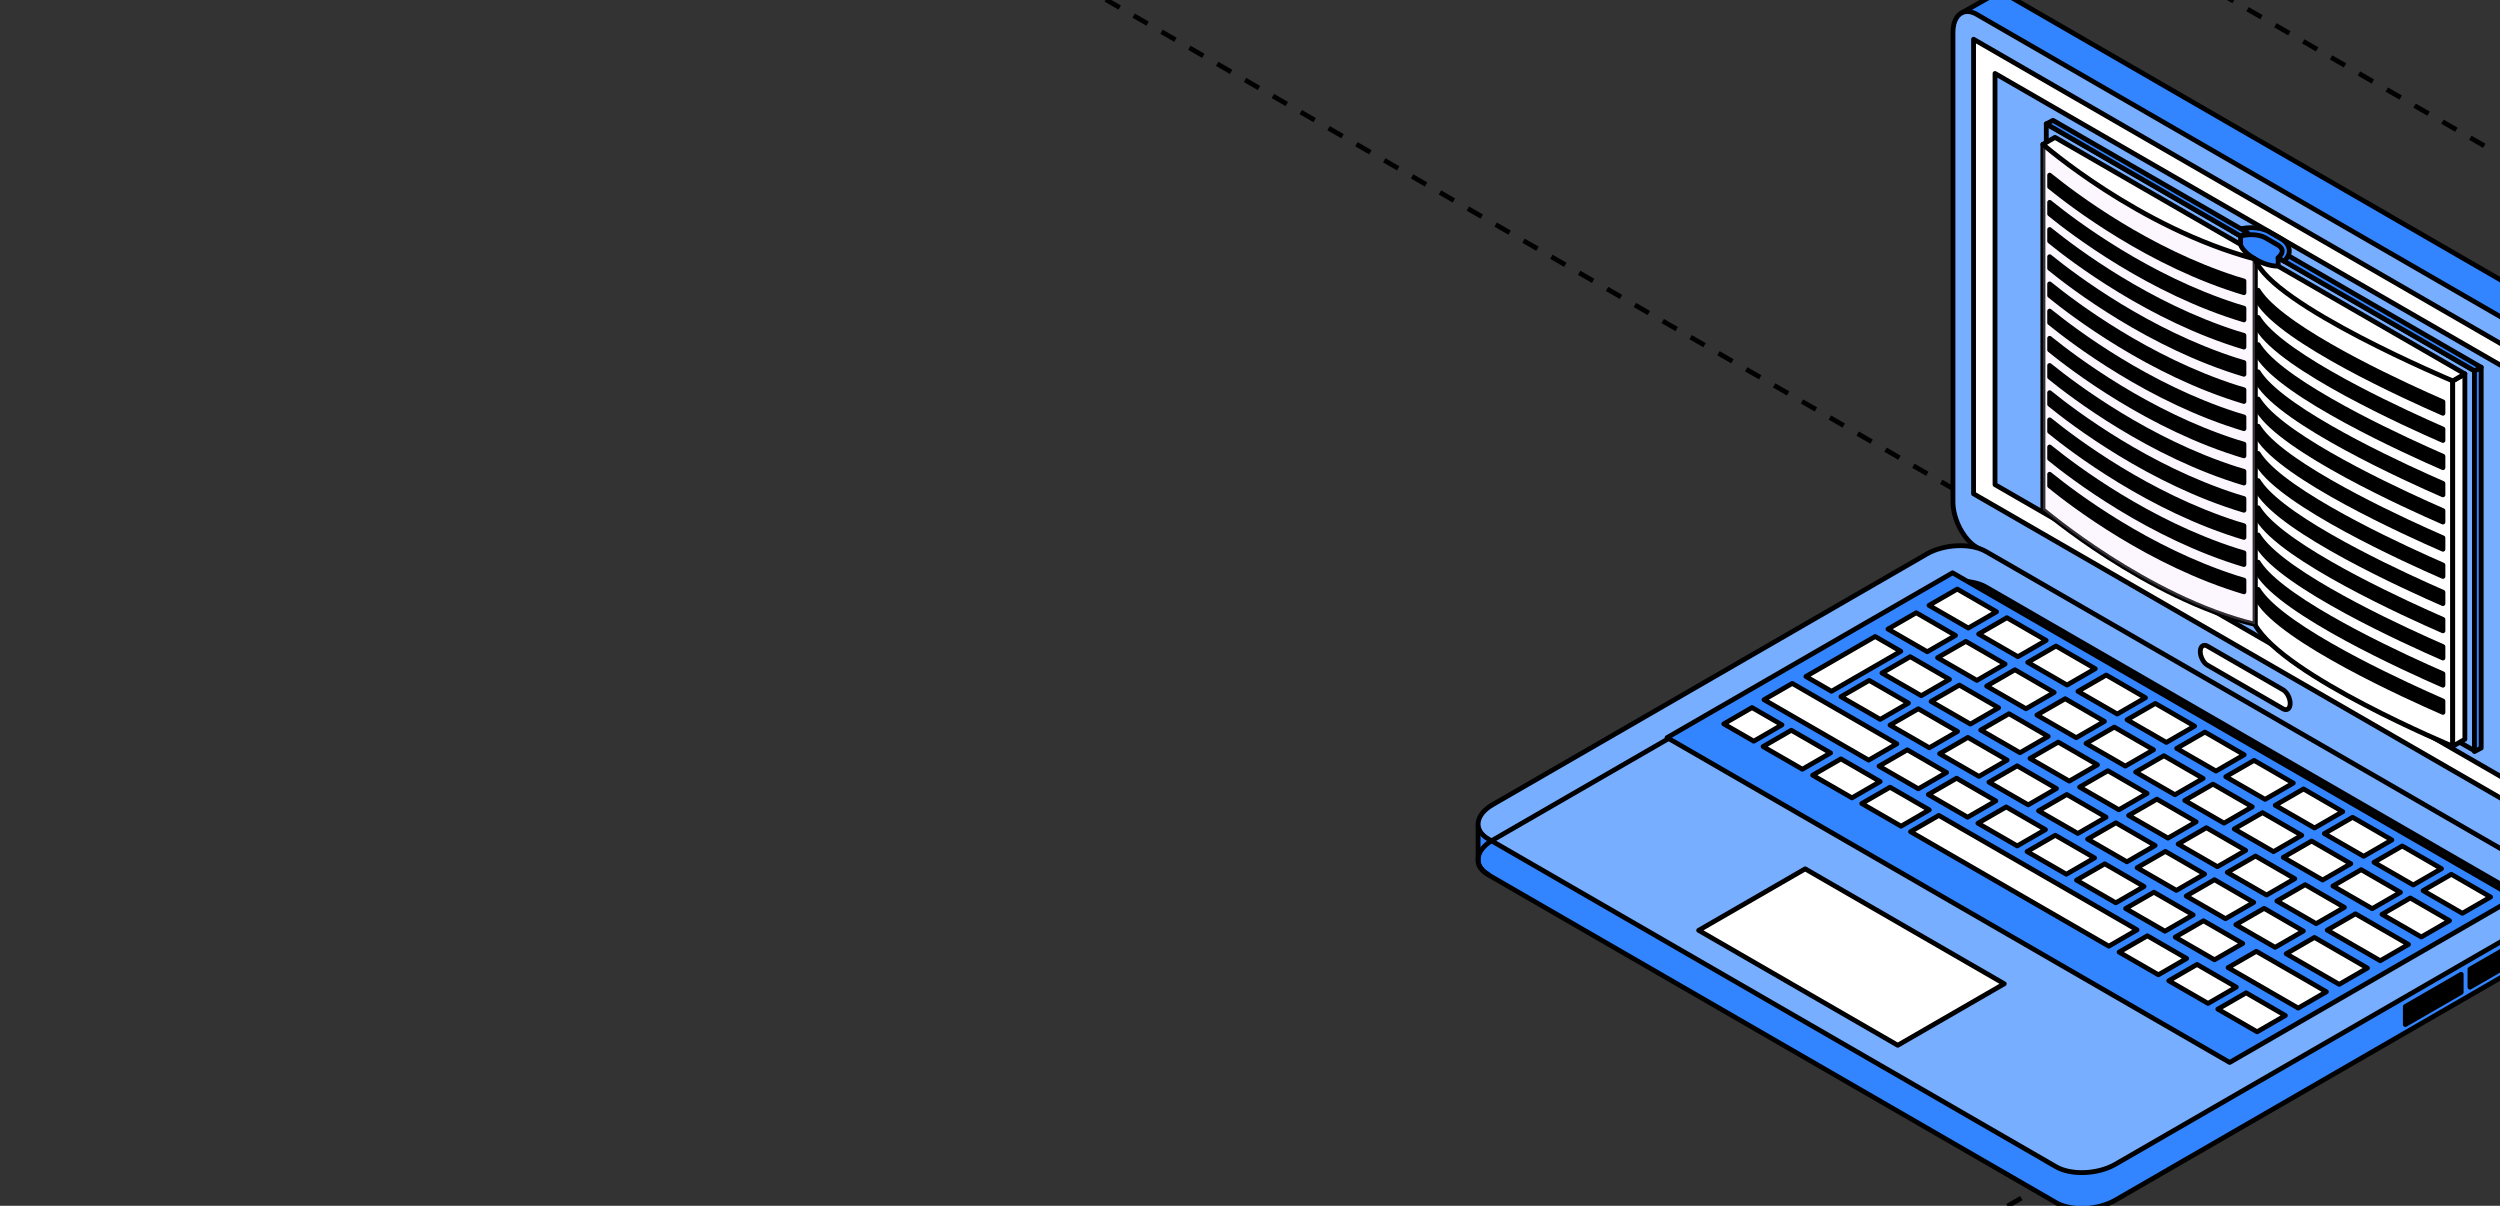 <?xml version="1.0" encoding="UTF-8"?> <svg xmlns="http://www.w3.org/2000/svg" width="311" height="150" viewBox="0 0 311 150" fill="none"><rect x="0" y="0" width="311" height="150" fill="#333333" stroke="none"/><g clip-path="url(#clip0_3424_19508)"><path d="M130.633 -4.055L910.197 445.974" stroke="black" stroke-width="0.6" stroke-linejoin="round" stroke-dasharray="2 2"></path><path d="M130.633 -84.852L910.197 365.177" stroke="black" stroke-width="0.6" stroke-linejoin="round" stroke-dasharray="2 2"></path><path d="M937.363 -166.117L157.799 283.912" stroke="black" stroke-width="0.6" stroke-linejoin="round" stroke-dasharray="2 2"></path><path d="M937.363 -246.922L157.799 203.107" stroke="black" stroke-width="0.6" stroke-linejoin="round" stroke-dasharray="2 2"></path><path d="M244.042 1.603L248.002 -0.649L248.006 -0.628C248.524 -0.92 249.188 -0.909 249.918 -0.487L323.038 41.73C324.668 42.67 326 45.217 326 47.389V105.789C326 107.027 325.558 107.868 324.884 108.204L324.904 108.216L321.025 110.414L321.271 107.006L249.919 65.811C248.289 64.87 246.957 62.323 246.957 60.151V4.606L244.042 1.603Z" fill="#3284FF" stroke="black" stroke-width="0.6" stroke-miterlimit="10" stroke-linecap="round" stroke-linejoin="round"></path><path d="M245.911 68.09L319.031 110.306C320.66 111.247 321.992 110.239 321.992 108.066V49.666C321.992 47.493 320.659 44.947 319.031 44.007L245.911 1.79C244.282 0.849 242.949 1.857 242.949 4.029V62.43C242.949 64.602 244.283 67.149 245.911 68.09Z" fill="#78AEFF" stroke="black" stroke-width="0.6" stroke-miterlimit="10" stroke-linecap="round" stroke-linejoin="round"></path><path d="M245.512 61.428L319.434 104.107V47.562L245.512 4.883V61.428Z" fill="white" stroke="black" stroke-width="0.6" stroke-miterlimit="10" stroke-linecap="round" stroke-linejoin="round"></path><path d="M274.6 82.741L284.012 88.175C284.5 88.457 284.898 88.155 284.898 87.505C284.898 86.856 284.5 86.095 284.012 85.814L274.6 80.379C274.112 80.098 273.714 80.399 273.714 81.049C273.714 81.698 274.112 82.459 274.6 82.741Z" fill="white" stroke="black" stroke-width="0.6" stroke-miterlimit="10" stroke-linecap="round" stroke-linejoin="round"></path><path d="M248.18 9.141L316.859 48.777V99.926L248.18 60.29V9.141Z" fill="#78AEFF" stroke="black" stroke-width="0.6" stroke-miterlimit="10" stroke-linecap="round" stroke-linejoin="round"></path><path d="M183.874 102.576L188.721 102.362V102.806L239.681 73.384C241.859 72.127 245.182 71.99 247.068 73.078L314.1 111.779V110.984H318.949V115.834H318.942C318.881 116.634 318.287 117.463 317.157 118.115L263.152 149.295C260.975 150.552 257.651 150.69 255.765 149.601L185.146 108.829C184.388 108.392 183.957 107.819 183.874 107.21V102.576Z" fill="#3284FF" stroke="black" stroke-width="0.6" stroke-miterlimit="10" stroke-linecap="round" stroke-linejoin="round"></path><path d="M185.147 104.368L255.767 145.14C257.652 146.228 260.977 146.091 263.153 144.833L317.158 113.654C319.336 112.397 319.575 110.478 317.688 109.389L247.069 68.617C245.184 67.529 241.86 67.666 239.682 68.924L185.678 100.103C183.501 101.36 183.262 103.28 185.147 104.368Z" fill="#78AEFF" stroke="black" stroke-width="0.6" stroke-miterlimit="10" stroke-linecap="round" stroke-linejoin="round"></path><path d="M318.704 116.608C319.251 115.597 318.93 114.52 317.688 113.803L247.069 73.031C245.184 71.943 241.86 72.08 239.682 73.338L185.678 104.517C183.501 105.774 183.262 107.694 185.147 108.782" stroke="black" stroke-width="0.6" stroke-miterlimit="10" stroke-linecap="round" stroke-linejoin="round"></path><path d="M207.385 91.761L277.37 132.167L312.883 111.665L242.898 71.258L207.385 91.761Z" fill="#3284FF" stroke="black" stroke-width="0.6" stroke-miterlimit="10" stroke-linecap="round" stroke-linejoin="round"></path><path d="M211.315 115.735L236.079 130.032L249.328 122.383L224.564 108.086L211.315 115.735Z" fill="white" stroke="black" stroke-width="0.6" stroke-miterlimit="10" stroke-linecap="round" stroke-linejoin="round"></path><path d="M309.828 111.586L304.943 108.766L301.43 110.794L306.314 113.614L309.828 111.586Z" fill="white" stroke="black" stroke-width="0.6" stroke-miterlimit="10" stroke-linecap="round" stroke-linejoin="round"></path><path d="M304.719 114.532L299.834 111.711L296.321 113.74L301.206 116.56L304.719 114.532Z" fill="white" stroke="black" stroke-width="0.6" stroke-miterlimit="10" stroke-linecap="round" stroke-linejoin="round"></path><path d="M299.613 117.486L293.02 113.68L289.507 115.708L296.101 119.515L299.613 117.486Z" fill="white" stroke="black" stroke-width="0.6" stroke-miterlimit="10" stroke-linecap="round" stroke-linejoin="round"></path><path d="M236.457 81.02L233.271 79.18L224.652 84.156L227.837 85.995L236.457 81.02Z" fill="white" stroke="black" stroke-width="0.6" stroke-miterlimit="10" stroke-linecap="round" stroke-linejoin="round"></path><path d="M294.508 120.424L287.914 116.617L284.401 118.645L290.995 122.452L294.508 120.424Z" fill="white" stroke="black" stroke-width="0.6" stroke-miterlimit="10" stroke-linecap="round" stroke-linejoin="round"></path><path d="M289.402 123.377L280.685 118.344L277.172 120.372L285.89 125.405L289.402 123.377Z" fill="white" stroke="black" stroke-width="0.6" stroke-miterlimit="10" stroke-linecap="round" stroke-linejoin="round"></path><path d="M235.969 92.531L222.953 85.016L219.44 87.044L232.456 94.559L235.969 92.531Z" fill="white" stroke="black" stroke-width="0.6" stroke-miterlimit="10" stroke-linecap="round" stroke-linejoin="round"></path><path d="M284.297 126.328L279.413 123.508L275.9 125.536L280.784 128.357L284.297 126.328Z" fill="white" stroke="black" stroke-width="0.6" stroke-miterlimit="10" stroke-linecap="round" stroke-linejoin="round"></path><path d="M303.719 108.062L298.835 105.242L295.321 107.27L300.206 110.09L303.719 108.062Z" fill="white" stroke="black" stroke-width="0.6" stroke-miterlimit="10" stroke-linecap="round" stroke-linejoin="round"></path><path d="M298.613 111.008L293.728 108.188L290.215 110.217L295.1 113.036L298.613 111.008Z" fill="white" stroke="black" stroke-width="0.6" stroke-miterlimit="10" stroke-linecap="round" stroke-linejoin="round"></path><path d="M297.547 104.492L292.661 101.672L289.149 103.7L294.034 106.521L297.547 104.492Z" fill="white" stroke="black" stroke-width="0.6" stroke-miterlimit="10" stroke-linecap="round" stroke-linejoin="round"></path><path d="M292.441 107.445L287.557 104.625L284.044 106.653L288.929 109.473L292.441 107.445Z" fill="white" stroke="black" stroke-width="0.6" stroke-miterlimit="10" stroke-linecap="round" stroke-linejoin="round"></path><path d="M291.438 100.969L286.552 98.148L283.039 100.177L287.924 102.997L291.438 100.969Z" fill="white" stroke="black" stroke-width="0.6" stroke-miterlimit="10" stroke-linecap="round" stroke-linejoin="round"></path><path d="M286.336 103.914L281.452 101.094L277.939 103.122L282.823 105.943L286.336 103.914Z" fill="white" stroke="black" stroke-width="0.6" stroke-miterlimit="10" stroke-linecap="round" stroke-linejoin="round"></path><path d="M285.285 97.415L280.4 94.594L276.887 96.622L281.772 99.442L285.285 97.415Z" fill="white" stroke="black" stroke-width="0.6" stroke-miterlimit="10" stroke-linecap="round" stroke-linejoin="round"></path><path d="M280.18 100.367L275.295 97.547L271.782 99.575L276.667 102.396L280.18 100.367Z" fill="white" stroke="black" stroke-width="0.6" stroke-miterlimit="10" stroke-linecap="round" stroke-linejoin="round"></path><path d="M279.176 93.891L274.291 91.07L270.779 93.099L275.663 95.919L279.176 93.891Z" fill="white" stroke="black" stroke-width="0.6" stroke-miterlimit="10" stroke-linecap="round" stroke-linejoin="round"></path><path d="M274.07 96.836L269.185 94.016L265.672 96.044L270.558 98.864L274.07 96.836Z" fill="white" stroke="black" stroke-width="0.6" stroke-miterlimit="10" stroke-linecap="round" stroke-linejoin="round"></path><path d="M273.004 90.328L268.118 87.508L264.605 89.536L269.491 92.356L273.004 90.328Z" fill="white" stroke="black" stroke-width="0.6" stroke-miterlimit="10" stroke-linecap="round" stroke-linejoin="round"></path><path d="M267.898 93.274L263.014 90.453L259.501 92.482L264.385 95.302L267.898 93.274Z" fill="white" stroke="black" stroke-width="0.6" stroke-miterlimit="10" stroke-linecap="round" stroke-linejoin="round"></path><path d="M291.641 112.876L286.755 110.055L283.243 112.084L288.127 114.903L291.641 112.876Z" fill="white" stroke="black" stroke-width="0.6" stroke-miterlimit="10" stroke-linecap="round" stroke-linejoin="round"></path><path d="M286.535 115.82L281.651 113L278.137 115.028L283.022 117.849L286.535 115.82Z" fill="white" stroke="black" stroke-width="0.6" stroke-miterlimit="10" stroke-linecap="round" stroke-linejoin="round"></path><path d="M285.469 109.312L280.584 106.492L277.071 108.52L281.956 111.34L285.469 109.312Z" fill="white" stroke="black" stroke-width="0.6" stroke-miterlimit="10" stroke-linecap="round" stroke-linejoin="round"></path><path d="M280.363 112.259L275.478 109.438L271.965 111.467L276.85 114.287L280.363 112.259Z" fill="white" stroke="black" stroke-width="0.6" stroke-miterlimit="10" stroke-linecap="round" stroke-linejoin="round"></path><path d="M279.359 105.789L274.474 102.969L270.961 104.997L275.847 107.818L279.359 105.789Z" fill="white" stroke="black" stroke-width="0.6" stroke-miterlimit="10" stroke-linecap="round" stroke-linejoin="round"></path><path d="M274.254 108.734L269.37 105.914L265.857 107.942L270.741 110.762L274.254 108.734Z" fill="white" stroke="black" stroke-width="0.6" stroke-miterlimit="10" stroke-linecap="round" stroke-linejoin="round"></path><path d="M273.203 102.234L268.318 99.414L264.805 101.442L269.69 104.262L273.203 102.234Z" fill="white" stroke="black" stroke-width="0.6" stroke-miterlimit="10" stroke-linecap="round" stroke-linejoin="round"></path><path d="M268.098 105.179L263.213 102.359L259.701 104.387L264.585 107.207L268.098 105.179Z" fill="white" stroke="black" stroke-width="0.6" stroke-miterlimit="10" stroke-linecap="round" stroke-linejoin="round"></path><path d="M267.102 98.703L262.216 95.883L258.703 97.911L263.587 100.732L267.102 98.703Z" fill="white" stroke="black" stroke-width="0.6" stroke-miterlimit="10" stroke-linecap="round" stroke-linejoin="round"></path><path d="M261.992 101.656L257.108 98.836L253.595 100.864L258.479 103.684L261.992 101.656Z" fill="white" stroke="black" stroke-width="0.6" stroke-miterlimit="10" stroke-linecap="round" stroke-linejoin="round"></path><path d="M260.926 95.141L256.04 92.32L252.528 94.349L257.413 97.169L260.926 95.141Z" fill="white" stroke="black" stroke-width="0.6" stroke-miterlimit="10" stroke-linecap="round" stroke-linejoin="round"></path><path d="M255.82 98.094L250.935 95.273L247.422 97.301L252.308 100.123L255.82 98.094Z" fill="white" stroke="black" stroke-width="0.6" stroke-miterlimit="10" stroke-linecap="round" stroke-linejoin="round"></path><path d="M254.797 91.609L249.913 88.789L246.4 90.817L251.284 93.637L254.797 91.609Z" fill="white" stroke="black" stroke-width="0.6" stroke-miterlimit="10" stroke-linecap="round" stroke-linejoin="round"></path><path d="M249.688 94.554L244.802 91.734L241.289 93.762L246.175 96.582L249.688 94.554Z" fill="white" stroke="black" stroke-width="0.6" stroke-miterlimit="10" stroke-linecap="round" stroke-linejoin="round"></path><path d="M278.996 117.368L274.112 114.547L270.599 116.576L275.483 119.396L278.996 117.368Z" fill="white" stroke="black" stroke-width="0.6" stroke-miterlimit="10" stroke-linecap="round" stroke-linejoin="round"></path><path d="M272.828 113.812L267.943 110.992L264.43 113.02L269.314 115.84L272.828 113.812Z" fill="white" stroke="black" stroke-width="0.6" stroke-miterlimit="10" stroke-linecap="round" stroke-linejoin="round"></path><path d="M266.715 110.281L261.83 107.461L258.317 109.489L263.202 112.31L266.715 110.281Z" fill="white" stroke="black" stroke-width="0.6" stroke-miterlimit="10" stroke-linecap="round" stroke-linejoin="round"></path><path d="M260.562 106.726L255.678 103.906L252.165 105.934L257.05 108.754L260.562 106.726Z" fill="white" stroke="black" stroke-width="0.6" stroke-miterlimit="10" stroke-linecap="round" stroke-linejoin="round"></path><path d="M254.453 103.203L249.569 100.383L246.055 102.411L250.94 105.231L254.453 103.203Z" fill="white" stroke="black" stroke-width="0.6" stroke-miterlimit="10" stroke-linecap="round" stroke-linejoin="round"></path><path d="M248.281 99.634L243.396 96.812L239.883 98.841L244.767 101.662L248.281 99.634Z" fill="white" stroke="black" stroke-width="0.6" stroke-miterlimit="10" stroke-linecap="round" stroke-linejoin="round"></path><path d="M242.152 96.101L237.267 93.281L233.754 95.309L238.64 98.129L242.152 96.101Z" fill="white" stroke="black" stroke-width="0.6" stroke-miterlimit="10" stroke-linecap="round" stroke-linejoin="round"></path><path d="M248.625 88.047L243.74 85.227L240.227 87.254L245.112 90.076L248.625 88.047Z" fill="white" stroke="black" stroke-width="0.6" stroke-miterlimit="10" stroke-linecap="round" stroke-linejoin="round"></path><path d="M243.516 90.992L238.631 88.172L235.119 90.2L240.003 93.02L243.516 90.992Z" fill="white" stroke="black" stroke-width="0.6" stroke-miterlimit="10" stroke-linecap="round" stroke-linejoin="round"></path><path d="M242.516 84.516L237.63 81.695L234.118 83.724L239.003 86.544L242.516 84.516Z" fill="white" stroke="black" stroke-width="0.6" stroke-miterlimit="10" stroke-linecap="round" stroke-linejoin="round"></path><path d="M237.41 87.461L232.526 84.641L229.013 86.669L233.897 89.489L237.41 87.461Z" fill="white" stroke="black" stroke-width="0.6" stroke-miterlimit="10" stroke-linecap="round" stroke-linejoin="round"></path><path d="M266.895 86.796L262.009 83.977L258.496 86.004L263.382 88.825L266.895 86.796Z" fill="white" stroke="black" stroke-width="0.6" stroke-miterlimit="10" stroke-linecap="round" stroke-linejoin="round"></path><path d="M261.789 89.742L256.905 86.922L253.392 88.95L258.276 91.77L261.789 89.742Z" fill="white" stroke="black" stroke-width="0.6" stroke-miterlimit="10" stroke-linecap="round" stroke-linejoin="round"></path><path d="M260.648 83.187L255.763 80.367L252.25 82.395L257.135 85.216L260.648 83.187Z" fill="white" stroke="black" stroke-width="0.6" stroke-miterlimit="10" stroke-linecap="round" stroke-linejoin="round"></path><path d="M255.539 86.14L250.655 83.32L247.141 85.348L252.026 88.168L255.539 86.14Z" fill="white" stroke="black" stroke-width="0.6" stroke-miterlimit="10" stroke-linecap="round" stroke-linejoin="round"></path><path d="M254.539 79.665L249.655 76.844L246.142 78.872L251.026 81.692L254.539 79.665Z" fill="white" stroke="black" stroke-width="0.6" stroke-miterlimit="10" stroke-linecap="round" stroke-linejoin="round"></path><path d="M249.434 82.609L244.548 79.789L241.035 81.817L245.921 84.638L249.434 82.609Z" fill="white" stroke="black" stroke-width="0.6" stroke-miterlimit="10" stroke-linecap="round" stroke-linejoin="round"></path><path d="M248.367 76.101L243.482 73.281L239.969 75.309L244.854 78.129L248.367 76.101Z" fill="white" stroke="black" stroke-width="0.6" stroke-miterlimit="10" stroke-linecap="round" stroke-linejoin="round"></path><path d="M243.262 79.048L238.377 76.227L234.864 78.256L239.749 81.076L243.262 79.048Z" fill="white" stroke="black" stroke-width="0.6" stroke-miterlimit="10" stroke-linecap="round" stroke-linejoin="round"></path><path d="M278.191 122.798L273.307 119.977L269.794 122.006L274.679 124.826L278.191 122.798Z" fill="white" stroke="black" stroke-width="0.6" stroke-miterlimit="10" stroke-linecap="round" stroke-linejoin="round"></path><path d="M272.016 119.234L267.13 116.414L263.618 118.442L268.503 121.262L272.016 119.234Z" fill="white" stroke="black" stroke-width="0.6" stroke-miterlimit="10" stroke-linecap="round" stroke-linejoin="round"></path><path d="M240 100.75L235.116 97.93L231.602 99.958L236.487 102.779L240 100.75Z" fill="white" stroke="black" stroke-width="0.6" stroke-miterlimit="10" stroke-linecap="round" stroke-linejoin="round"></path><path d="M233.891 97.226L229.005 94.406L225.493 96.434L230.378 99.255L233.891 97.226Z" fill="white" stroke="black" stroke-width="0.6" stroke-miterlimit="10" stroke-linecap="round" stroke-linejoin="round"></path><path d="M227.723 93.665L222.838 90.844L219.324 92.872L224.21 95.692L227.723 93.665Z" fill="white" stroke="black" stroke-width="0.6" stroke-miterlimit="10" stroke-linecap="round" stroke-linejoin="round"></path><path d="M221.676 90.175L217.95 88.023L214.437 90.051L218.163 92.203L221.676 90.175Z" fill="white" stroke="black" stroke-width="0.6" stroke-miterlimit="10" stroke-linecap="round" stroke-linejoin="round"></path><path d="M265.848 115.675L241.187 101.438L237.674 103.465L262.335 117.704L265.848 115.675Z" fill="white" stroke="black" stroke-width="0.6" stroke-miterlimit="10" stroke-linecap="round" stroke-linejoin="round"></path><path d="M307.263 122.803L314.211 118.792V116.555L307.263 120.566V122.803Z" fill="black" stroke="black" stroke-width="0.6" stroke-miterlimit="10" stroke-linecap="round" stroke-linejoin="round"></path><path d="M299.224 127.451L306.172 123.439V121.203L299.224 125.214V127.451Z" fill="black" stroke="black" stroke-width="0.6" stroke-miterlimit="10" stroke-linecap="round" stroke-linejoin="round"></path><path d="M254.558 15.406L307.824 46.132V93.392L283.871 79.685L284.328 77.756L280.493 76.053L278.726 76.698L254.558 62.76V15.406Z" fill="#78AEFF" stroke="black" stroke-width="0.6" stroke-miterlimit="10" stroke-linecap="round" stroke-linejoin="round"></path><path d="M307.824 46.138L308.66 45.695V93.051L307.824 93.494V46.138Z" fill="#3284FF" stroke="black" stroke-width="0.6" stroke-miterlimit="10" stroke-linecap="round" stroke-linejoin="round"></path><path d="M278.727 29.367V76.706C278.727 76.706 279.294 75.797 281.255 76.26C281.716 76.368 284.043 78.118 283.911 77.763L283.398 32.079C283.398 32.079 284.967 30.717 283.407 29.892C280.037 28.112 278.727 29.367 278.727 29.367Z" fill="#3284FF" stroke="black" stroke-width="0.6" stroke-miterlimit="10" stroke-linecap="round" stroke-linejoin="round"></path><path d="M283.395 32.079C283.726 31.81 283.908 31.512 283.908 31.229C283.908 30.87 283.602 30.617 283.344 30.469L281.816 29.587C281.379 29.334 280.757 29.194 280.065 29.194C279.607 29.194 279.149 29.254 278.725 29.365C278.469 29.21 278.046 28.994 277.722 28.786C279.164 28.16 281.095 28.158 282.254 28.826L283.782 29.708C284.429 30.081 284.785 30.621 284.785 31.228C284.785 31.684 284.578 32.133 284.199 32.526C283.884 32.346 283.668 32.223 283.395 32.079Z" fill="#3284FF" stroke="black" stroke-width="0.6" stroke-miterlimit="10" stroke-linecap="round" stroke-linejoin="round"></path><path d="M278.587 73.75C279.836 73.473 281.213 73.58 282.122 74.104L283.649 74.985C284.296 75.359 284.652 75.899 284.652 76.506C284.652 76.962 284.116 77.236 283.737 77.629C283.737 77.19 283.776 76.788 283.776 76.506C283.776 76.147 283.469 75.894 283.211 75.745L281.684 74.863C281.246 74.61 280.624 74.471 279.932 74.471C279.475 74.471 279.016 74.53 278.593 74.642C278.591 74.641 278.589 74.639 278.587 74.639V73.75Z" fill="#E3458A" stroke="black" stroke-width="0.6" stroke-miterlimit="10" stroke-linecap="round" stroke-linejoin="round"></path><path d="M282.121 74.104L283.648 74.985C283.682 75.005 283.734 75.029 283.766 75.049V76.404C283.697 76.102 283.42 75.866 283.21 75.745L281.683 74.863C281.245 74.61 280.623 74.471 279.931 74.471C279.474 74.471 279.016 74.53 278.592 74.642C278.59 74.641 278.588 74.639 278.586 74.639V73.75C279.835 73.473 281.214 73.58 282.121 74.104Z" fill="#B72C75" stroke="black" stroke-width="0.6" stroke-miterlimit="10" stroke-linecap="round" stroke-linejoin="round"></path><path d="M308.66 45.691L307.824 46.134L284.2 32.522L284.666 31.805L308.66 45.691Z" fill="#3284FF" stroke="black" stroke-width="0.6" stroke-miterlimit="10" stroke-linecap="round" stroke-linejoin="round"></path><path d="M254.556 15.412L255.394 14.969L279.586 28.935L278.724 29.365L254.556 15.412Z" fill="#3284FF" stroke="black" stroke-width="0.6" stroke-miterlimit="10" stroke-linecap="round" stroke-linejoin="round"></path><path d="M280.536 32.238L305.117 47.386V92.835C305.117 92.835 284.138 84.135 280.529 77.721V32.234L280.536 32.238Z" fill="white" stroke="black" stroke-width="0.6" stroke-miterlimit="10" stroke-linecap="round" stroke-linejoin="round"></path><path d="M254.14 63.41V17.961L280.531 32.235V77.722C280.52 77.702 280.504 77.682 280.494 77.661C267.078 74.406 254.14 63.41 254.14 63.41Z" fill="white" stroke="black" stroke-width="0.6" stroke-miterlimit="10" stroke-linecap="round" stroke-linejoin="round"></path><path opacity="0.3" d="M254.14 63.41V17.961L280.531 32.235V77.722C280.52 77.702 280.504 77.682 280.494 77.661C267.078 74.406 254.14 63.41 254.14 63.41Z" fill="#F3E0FC" stroke="black" stroke-width="0.6" stroke-miterlimit="10" stroke-linecap="round" stroke-linejoin="round"></path><path d="M306.629 46.516L305.118 47.388V92.838L306.629 91.965V46.516Z" fill="white" stroke="black" stroke-width="0.6" stroke-miterlimit="10" stroke-linecap="round" stroke-linejoin="round"></path><path d="M306.629 46.511L305.118 47.383C305.118 47.383 282.569 37.959 280.536 32.235C265.962 28.32 254.139 17.958 254.139 17.958L255.643 17.086L278.724 30.407C278.724 30.407 278.819 31.204 280.536 32.236C282.117 33.185 283.406 33.11 283.406 33.11L306.629 46.511Z" fill="white" stroke="black" stroke-width="0.6" stroke-miterlimit="10" stroke-linecap="round" stroke-linejoin="round"></path><path d="M280.913 36.109C281.174 36.531 281.517 36.967 281.943 37.415C286.494 42.191 299.802 48.21 303.902 49.995V51.411C299.432 49.465 283.931 42.449 280.913 37.531V36.109Z" fill="black" stroke="black" stroke-width="0.6" stroke-miterlimit="10" stroke-linecap="round" stroke-linejoin="round"></path><path d="M254.978 21.789C255.041 21.841 255.094 21.884 255.164 21.941C258.114 24.322 267.185 31.149 278.198 34.676C278.511 34.776 278.83 34.862 279.145 34.958V36.41C267.466 32.911 257.796 25.523 254.977 23.229V21.789H254.978Z" fill="black" stroke="black" stroke-width="0.6" stroke-miterlimit="10" stroke-linecap="round" stroke-linejoin="round"></path><path d="M280.913 39.492C281.174 39.914 281.517 40.35 281.943 40.798C286.494 45.574 299.802 51.593 303.902 53.378V54.793C299.432 52.847 283.931 45.832 280.913 40.914V39.492Z" fill="black" stroke="black" stroke-width="0.6" stroke-miterlimit="10" stroke-linecap="round" stroke-linejoin="round"></path><path d="M254.978 25.172C255.041 25.224 255.094 25.267 255.164 25.324C258.114 27.705 267.185 34.532 278.198 38.059C278.511 38.159 278.83 38.246 279.145 38.34V39.793C267.466 36.294 257.796 28.906 254.977 26.612V25.172H254.978Z" fill="black" stroke="black" stroke-width="0.6" stroke-miterlimit="10" stroke-linecap="round" stroke-linejoin="round"></path><path d="M280.913 42.875C281.174 43.297 281.517 43.733 281.943 44.181C286.494 48.957 299.802 54.975 303.902 56.761V58.176C299.432 56.229 283.931 49.215 280.913 44.297V42.875Z" fill="black" stroke="black" stroke-width="0.6" stroke-miterlimit="10" stroke-linecap="round" stroke-linejoin="round"></path><path d="M254.978 28.555C255.041 28.606 255.094 28.65 255.164 28.706C258.114 31.087 267.185 37.915 278.198 41.442C278.511 41.542 278.83 41.628 279.145 41.723V43.175C267.466 39.676 257.796 32.289 254.977 29.995V28.555H254.978Z" fill="black" stroke="black" stroke-width="0.6" stroke-miterlimit="10" stroke-linecap="round" stroke-linejoin="round"></path><path d="M280.913 46.258C281.174 46.68 281.517 47.116 281.943 47.564C286.494 52.34 299.802 58.359 303.902 60.144V61.559C299.432 59.613 283.931 52.598 280.913 47.68V46.258Z" fill="black" stroke="black" stroke-width="0.6" stroke-miterlimit="10" stroke-linecap="round" stroke-linejoin="round"></path><path d="M254.978 31.938C255.041 31.989 255.094 32.032 255.164 32.089C258.114 34.47 267.185 41.297 278.198 44.824C278.511 44.925 278.83 45.011 279.145 45.105V46.558C267.466 43.059 257.796 35.672 254.977 33.378V31.938H254.978Z" fill="black" stroke="black" stroke-width="0.6" stroke-miterlimit="10" stroke-linecap="round" stroke-linejoin="round"></path><path d="M280.913 49.641C281.174 50.062 281.517 50.498 281.943 50.946C286.494 55.722 299.802 61.741 303.902 63.527V64.942C299.432 62.996 283.931 55.98 280.913 51.063V49.641Z" fill="black" stroke="black" stroke-width="0.6" stroke-miterlimit="10" stroke-linecap="round" stroke-linejoin="round"></path><path d="M254.978 35.32C255.041 35.372 255.094 35.415 255.164 35.472C258.114 37.853 267.185 44.681 278.198 48.207C278.511 48.307 278.83 48.394 279.145 48.489V49.941C267.466 46.442 257.796 39.054 254.977 36.761V35.32H254.978Z" fill="black" stroke="black" stroke-width="0.6" stroke-miterlimit="10" stroke-linecap="round" stroke-linejoin="round"></path><path d="M280.913 53.023C281.174 53.445 281.517 53.881 281.943 54.329C286.494 59.105 299.802 65.124 303.902 66.91V68.325C299.432 66.379 283.931 59.363 280.913 54.446V53.023Z" fill="black" stroke="black" stroke-width="0.6" stroke-miterlimit="10" stroke-linecap="round" stroke-linejoin="round"></path><path d="M254.978 38.703C255.041 38.755 255.094 38.798 255.164 38.855C258.114 41.236 267.185 48.063 278.198 51.59C278.511 51.691 278.83 51.777 279.145 51.871V53.324C267.466 49.825 257.796 42.438 254.977 40.143V38.703H254.978Z" fill="black" stroke="black" stroke-width="0.6" stroke-miterlimit="10" stroke-linecap="round" stroke-linejoin="round"></path><path d="M280.913 56.406C281.174 56.828 281.517 57.264 281.943 57.712C286.494 62.488 299.802 68.508 303.902 70.293V71.708C299.432 69.762 283.931 62.746 280.913 57.828V56.406Z" fill="black" stroke="black" stroke-width="0.6" stroke-miterlimit="10" stroke-linecap="round" stroke-linejoin="round"></path><path d="M254.978 42.086C255.041 42.138 255.094 42.181 255.164 42.238C258.114 44.619 267.185 51.446 278.198 54.973C278.511 55.073 278.83 55.159 279.145 55.254V56.707C267.466 53.208 257.796 45.822 254.977 43.526V42.086H254.978Z" fill="black" stroke="black" stroke-width="0.6" stroke-miterlimit="10" stroke-linecap="round" stroke-linejoin="round"></path><path d="M280.913 59.789C281.174 60.211 281.517 60.647 281.943 61.095C286.494 65.871 299.802 71.89 303.902 73.676V75.091C299.432 73.144 283.931 66.129 280.913 61.211V59.789Z" fill="black" stroke="black" stroke-width="0.6" stroke-miterlimit="10" stroke-linecap="round" stroke-linejoin="round"></path><path d="M254.978 45.469C255.041 45.52 255.094 45.564 255.164 45.62C258.114 48.001 267.185 54.829 278.198 58.356C278.511 58.456 278.83 58.542 279.145 58.637V60.089C267.466 56.591 257.796 49.203 254.977 46.909V45.469H254.978Z" fill="black" stroke="black" stroke-width="0.6" stroke-miterlimit="10" stroke-linecap="round" stroke-linejoin="round"></path><path d="M280.913 63.172C281.174 63.593 281.517 64.029 281.943 64.478C286.494 69.254 299.802 75.273 303.902 77.058V78.473C299.432 76.527 283.931 69.512 280.913 64.594V63.172Z" fill="black" stroke="black" stroke-width="0.6" stroke-miterlimit="10" stroke-linecap="round" stroke-linejoin="round"></path><path d="M254.978 48.852C255.041 48.903 255.094 48.947 255.164 49.003C258.114 51.384 267.185 58.212 278.198 61.739C278.511 61.839 278.83 61.925 279.145 62.02V63.472C267.466 59.974 257.796 52.586 254.977 50.292V48.852H254.978Z" fill="black" stroke="black" stroke-width="0.6" stroke-miterlimit="10" stroke-linecap="round" stroke-linejoin="round"></path><path d="M280.913 66.555C281.174 66.976 281.517 67.413 281.943 67.861C286.494 72.636 299.802 78.655 303.902 80.441V81.856C299.432 79.91 283.931 72.895 280.913 67.977V66.555Z" fill="black" stroke="black" stroke-width="0.6" stroke-miterlimit="10" stroke-linecap="round" stroke-linejoin="round"></path><path d="M254.978 52.234C255.041 52.286 255.094 52.33 255.164 52.386C258.114 54.767 267.185 61.595 278.198 65.121C278.511 65.222 278.83 65.308 279.145 65.403V66.855C267.466 63.357 257.796 55.969 254.977 53.675V52.234H254.978Z" fill="black" stroke="black" stroke-width="0.6" stroke-miterlimit="10" stroke-linecap="round" stroke-linejoin="round"></path><path d="M280.913 69.938C281.174 70.359 281.517 70.795 281.943 71.243C286.494 76.02 299.802 82.039 303.902 83.824V85.239C299.432 83.293 283.931 76.277 280.913 71.36V69.938Z" fill="black" stroke="black" stroke-width="0.6" stroke-miterlimit="10" stroke-linecap="round" stroke-linejoin="round"></path><path d="M254.978 55.609C255.041 55.661 255.094 55.704 255.164 55.761C258.114 58.142 267.185 64.969 278.198 68.496C278.511 68.596 278.83 68.682 279.145 68.777V70.23C267.466 66.731 257.796 59.344 254.977 57.05V55.609H254.978Z" fill="black" stroke="black" stroke-width="0.6" stroke-miterlimit="10" stroke-linecap="round" stroke-linejoin="round"></path><path d="M280.913 73.32C281.174 73.742 281.517 74.178 281.943 74.626C286.494 79.402 299.802 85.421 303.902 87.207V88.621C299.432 86.676 283.931 79.66 280.913 74.743V73.32Z" fill="black" stroke="black" stroke-width="0.6" stroke-miterlimit="10" stroke-linecap="round" stroke-linejoin="round"></path><path d="M254.978 59C255.041 59.052 255.094 59.095 255.164 59.151C258.114 61.532 267.185 68.36 278.198 71.887C278.511 71.987 278.83 72.074 279.145 72.168V73.621C267.466 70.122 257.796 62.734 254.977 60.44V59H254.978Z" fill="black" stroke="black" stroke-width="0.6" stroke-miterlimit="10" stroke-linecap="round" stroke-linejoin="round"></path></g><defs><clipPath id="clip0_3424_19508"><rect width="311" height="150" rx="24" fill="white"></rect></clipPath></defs></svg> 